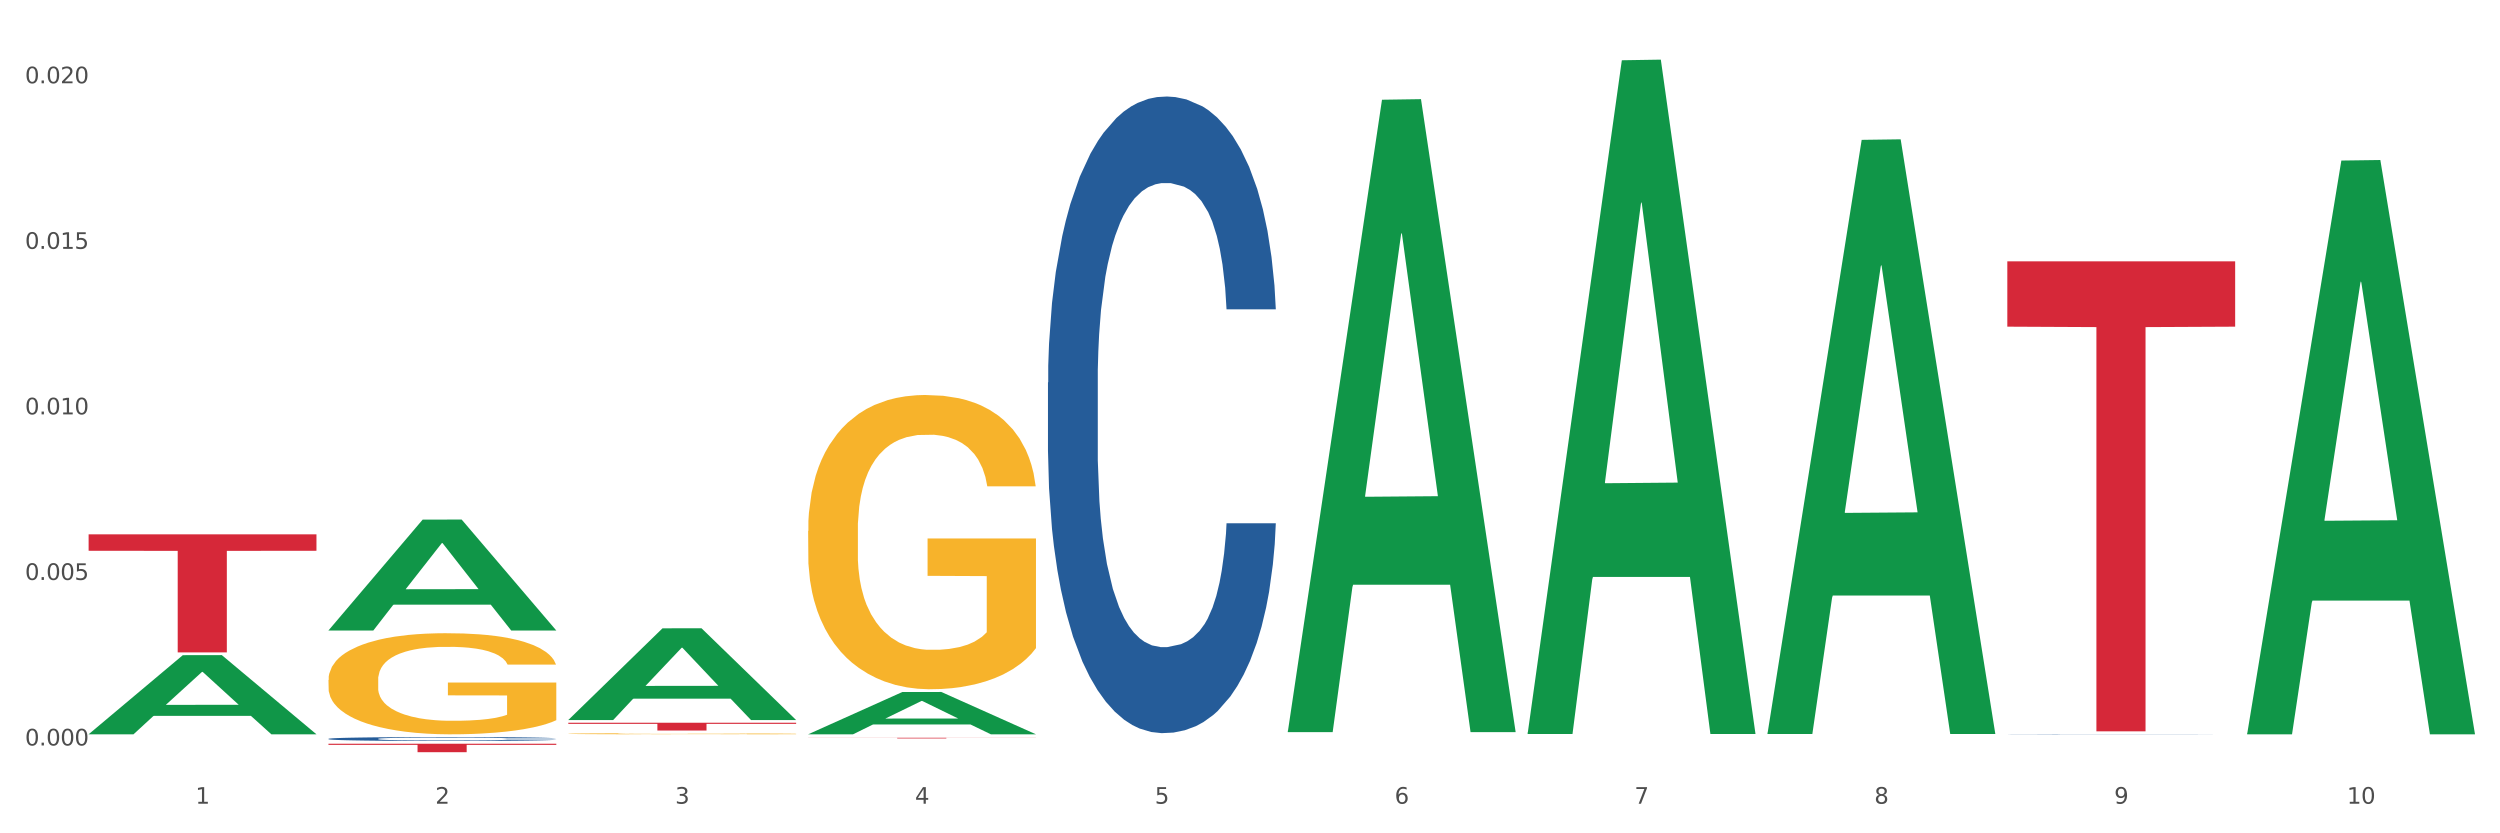 <?xml version="1.0" encoding="utf-8" standalone="no"?>
<!DOCTYPE svg PUBLIC "-//W3C//DTD SVG 1.1//EN"
  "http://www.w3.org/Graphics/SVG/1.1/DTD/svg11.dtd">
<svg xmlns:xlink="http://www.w3.org/1999/xlink" width="1080pt" height="360pt" viewBox="0 0 1080 360" xmlns="http://www.w3.org/2000/svg" version="1.1">
 <rect x="0" y="0" width="1080" height="360" fill="#333333" stroke="none"/>
 <defs>
  <style type="text/css">*{stroke-linejoin: round; stroke-linecap: butt}</style>
 </defs>
 <g id="figure_1">
  <g id="patch_1">
   <path d="M 0 360 
L 1080 360 
L 1080 0 
L 0 0 
z
" style="fill: #ffffff; stroke: #ffffff; stroke-linejoin: miter"/>
  </g>
  <g id="axes_1">
   <g id="matplotlib.axis_1">
    <g id="xtick_1">
     <g id="text_1">
      <!-- 1 -->
      <g style="fill: #4d4d4d" transform="translate(84.444 347.204) scale(0.096 -0.096)">
       <defs>
        <path id="DejaVuSans-31" d="M 794 531 
L 1825 531 
L 1825 4091 
L 703 3866 
L 703 4441 
L 1819 4666 
L 2450 4666 
L 2450 531 
L 3481 531 
L 3481 0 
L 794 0 
L 794 531 
z
" transform="scale(0.016)"/>
       </defs>
       <use xlink:href="#DejaVuSans-31"/>
      </g>
     </g>
    </g>
    <g id="xtick_2">
     <g id="text_2">
      <!-- 2 -->
      <g style="fill: #4d4d4d" transform="translate(188.053 347.204) scale(0.096 -0.096)">
       <defs>
        <path id="DejaVuSans-32" d="M 1228 531 
L 3431 531 
L 3431 0 
L 469 0 
L 469 531 
Q 828 903 1448 1529 
Q 2069 2156 2228 2338 
Q 2531 2678 2651 2914 
Q 2772 3150 2772 3378 
Q 2772 3750 2511 3984 
Q 2250 4219 1831 4219 
Q 1534 4219 1204 4116 
Q 875 4013 500 3803 
L 500 4441 
Q 881 4594 1212 4672 
Q 1544 4750 1819 4750 
Q 2544 4750 2975 4387 
Q 3406 4025 3406 3419 
Q 3406 3131 3298 2873 
Q 3191 2616 2906 2266 
Q 2828 2175 2409 1742 
Q 1991 1309 1228 531 
z
" transform="scale(0.016)"/>
       </defs>
       <use xlink:href="#DejaVuSans-32"/>
      </g>
     </g>
    </g>
    <g id="xtick_3">
     <g id="text_3">
      <!-- 3 -->
      <g style="fill: #4d4d4d" transform="translate(291.663 347.204) scale(0.096 -0.096)">
       <defs>
        <path id="DejaVuSans-33" d="M 2597 2516 
Q 3050 2419 3304 2112 
Q 3559 1806 3559 1356 
Q 3559 666 3084 287 
Q 2609 -91 1734 -91 
Q 1441 -91 1130 -33 
Q 819 25 488 141 
L 488 750 
Q 750 597 1062 519 
Q 1375 441 1716 441 
Q 2309 441 2620 675 
Q 2931 909 2931 1356 
Q 2931 1769 2642 2001 
Q 2353 2234 1838 2234 
L 1294 2234 
L 1294 2753 
L 1863 2753 
Q 2328 2753 2575 2939 
Q 2822 3125 2822 3475 
Q 2822 3834 2567 4026 
Q 2313 4219 1838 4219 
Q 1578 4219 1281 4162 
Q 984 4106 628 3988 
L 628 4550 
Q 988 4650 1302 4700 
Q 1616 4750 1894 4750 
Q 2613 4750 3031 4423 
Q 3450 4097 3450 3541 
Q 3450 3153 3228 2886 
Q 3006 2619 2597 2516 
z
" transform="scale(0.016)"/>
       </defs>
       <use xlink:href="#DejaVuSans-33"/>
      </g>
     </g>
    </g>
    <g id="xtick_4">
     <g id="text_4">
      <!-- 4 -->
      <g style="fill: #4d4d4d" transform="translate(395.273 347.204) scale(0.096 -0.096)">
       <defs>
        <path id="DejaVuSans-34" d="M 2419 4116 
L 825 1625 
L 2419 1625 
L 2419 4116 
z
M 2253 4666 
L 3047 4666 
L 3047 1625 
L 3713 1625 
L 3713 1100 
L 3047 1100 
L 3047 0 
L 2419 0 
L 2419 1100 
L 313 1100 
L 313 1709 
L 2253 4666 
z
" transform="scale(0.016)"/>
       </defs>
       <use xlink:href="#DejaVuSans-34"/>
      </g>
     </g>
    </g>
    <g id="xtick_5">
     <g id="text_5">
      <!-- 5 -->
      <g style="fill: #4d4d4d" transform="translate(498.883 347.204) scale(0.096 -0.096)">
       <defs>
        <path id="DejaVuSans-35" d="M 691 4666 
L 3169 4666 
L 3169 4134 
L 1269 4134 
L 1269 2991 
Q 1406 3038 1543 3061 
Q 1681 3084 1819 3084 
Q 2600 3084 3056 2656 
Q 3513 2228 3513 1497 
Q 3513 744 3044 326 
Q 2575 -91 1722 -91 
Q 1428 -91 1123 -41 
Q 819 9 494 109 
L 494 744 
Q 775 591 1075 516 
Q 1375 441 1709 441 
Q 2250 441 2565 725 
Q 2881 1009 2881 1497 
Q 2881 1984 2565 2268 
Q 2250 2553 1709 2553 
Q 1456 2553 1204 2497 
Q 953 2441 691 2322 
L 691 4666 
z
" transform="scale(0.016)"/>
       </defs>
       <use xlink:href="#DejaVuSans-35"/>
      </g>
     </g>
    </g>
    <g id="xtick_6">
     <g id="text_6">
      <!-- 6 -->
      <g style="fill: #4d4d4d" transform="translate(602.492 347.204) scale(0.096 -0.096)">
       <defs>
        <path id="DejaVuSans-36" d="M 2113 2584 
Q 1688 2584 1439 2293 
Q 1191 2003 1191 1497 
Q 1191 994 1439 701 
Q 1688 409 2113 409 
Q 2538 409 2786 701 
Q 3034 994 3034 1497 
Q 3034 2003 2786 2293 
Q 2538 2584 2113 2584 
z
M 3366 4563 
L 3366 3988 
Q 3128 4100 2886 4159 
Q 2644 4219 2406 4219 
Q 1781 4219 1451 3797 
Q 1122 3375 1075 2522 
Q 1259 2794 1537 2939 
Q 1816 3084 2150 3084 
Q 2853 3084 3261 2657 
Q 3669 2231 3669 1497 
Q 3669 778 3244 343 
Q 2819 -91 2113 -91 
Q 1303 -91 875 529 
Q 447 1150 447 2328 
Q 447 3434 972 4092 
Q 1497 4750 2381 4750 
Q 2619 4750 2861 4703 
Q 3103 4656 3366 4563 
z
" transform="scale(0.016)"/>
       </defs>
       <use xlink:href="#DejaVuSans-36"/>
      </g>
     </g>
    </g>
    <g id="xtick_7">
     <g id="text_7">
      <!-- 7 -->
      <g style="fill: #4d4d4d" transform="translate(706.102 347.204) scale(0.096 -0.096)">
       <defs>
        <path id="DejaVuSans-37" d="M 525 4666 
L 3525 4666 
L 3525 4397 
L 1831 0 
L 1172 0 
L 2766 4134 
L 525 4134 
L 525 4666 
z
" transform="scale(0.016)"/>
       </defs>
       <use xlink:href="#DejaVuSans-37"/>
      </g>
     </g>
    </g>
    <g id="xtick_8">
     <g id="text_8">
      <!-- 8 -->
      <g style="fill: #4d4d4d" transform="translate(809.712 347.204) scale(0.096 -0.096)">
       <defs>
        <path id="DejaVuSans-38" d="M 2034 2216 
Q 1584 2216 1326 1975 
Q 1069 1734 1069 1313 
Q 1069 891 1326 650 
Q 1584 409 2034 409 
Q 2484 409 2743 651 
Q 3003 894 3003 1313 
Q 3003 1734 2745 1975 
Q 2488 2216 2034 2216 
z
M 1403 2484 
Q 997 2584 770 2862 
Q 544 3141 544 3541 
Q 544 4100 942 4425 
Q 1341 4750 2034 4750 
Q 2731 4750 3128 4425 
Q 3525 4100 3525 3541 
Q 3525 3141 3298 2862 
Q 3072 2584 2669 2484 
Q 3125 2378 3379 2068 
Q 3634 1759 3634 1313 
Q 3634 634 3220 271 
Q 2806 -91 2034 -91 
Q 1263 -91 848 271 
Q 434 634 434 1313 
Q 434 1759 690 2068 
Q 947 2378 1403 2484 
z
M 1172 3481 
Q 1172 3119 1398 2916 
Q 1625 2713 2034 2713 
Q 2441 2713 2670 2916 
Q 2900 3119 2900 3481 
Q 2900 3844 2670 4047 
Q 2441 4250 2034 4250 
Q 1625 4250 1398 4047 
Q 1172 3844 1172 3481 
z
" transform="scale(0.016)"/>
       </defs>
       <use xlink:href="#DejaVuSans-38"/>
      </g>
     </g>
    </g>
    <g id="xtick_9">
     <g id="text_9">
      <!-- 9 -->
      <g style="fill: #4d4d4d" transform="translate(913.322 347.204) scale(0.096 -0.096)">
       <defs>
        <path id="DejaVuSans-39" d="M 703 97 
L 703 672 
Q 941 559 1184 500 
Q 1428 441 1663 441 
Q 2288 441 2617 861 
Q 2947 1281 2994 2138 
Q 2813 1869 2534 1725 
Q 2256 1581 1919 1581 
Q 1219 1581 811 2004 
Q 403 2428 403 3163 
Q 403 3881 828 4315 
Q 1253 4750 1959 4750 
Q 2769 4750 3195 4129 
Q 3622 3509 3622 2328 
Q 3622 1225 3098 567 
Q 2575 -91 1691 -91 
Q 1453 -91 1209 -44 
Q 966 3 703 97 
z
M 1959 2075 
Q 2384 2075 2632 2365 
Q 2881 2656 2881 3163 
Q 2881 3666 2632 3958 
Q 2384 4250 1959 4250 
Q 1534 4250 1286 3958 
Q 1038 3666 1038 3163 
Q 1038 2656 1286 2365 
Q 1534 2075 1959 2075 
z
" transform="scale(0.016)"/>
       </defs>
       <use xlink:href="#DejaVuSans-39"/>
      </g>
     </g>
    </g>
    <g id="xtick_10">
     <g id="text_10">
      <!-- 10 -->
      <g style="fill: #4d4d4d" transform="translate(1013.877 347.204) scale(0.096 -0.096)">
       <defs>
        <path id="DejaVuSans-30" d="M 2034 4250 
Q 1547 4250 1301 3770 
Q 1056 3291 1056 2328 
Q 1056 1369 1301 889 
Q 1547 409 2034 409 
Q 2525 409 2770 889 
Q 3016 1369 3016 2328 
Q 3016 3291 2770 3770 
Q 2525 4250 2034 4250 
z
M 2034 4750 
Q 2819 4750 3233 4129 
Q 3647 3509 3647 2328 
Q 3647 1150 3233 529 
Q 2819 -91 2034 -91 
Q 1250 -91 836 529 
Q 422 1150 422 2328 
Q 422 3509 836 4129 
Q 1250 4750 2034 4750 
z
" transform="scale(0.016)"/>
       </defs>
       <use xlink:href="#DejaVuSans-31"/>
       <use xlink:href="#DejaVuSans-30" transform="translate(63.623 0)"/>
      </g>
     </g>
    </g>
    <g id="xtick_11"/>
    <g id="xtick_12"/>
    <g id="xtick_13"/>
    <g id="xtick_14"/>
    <g id="xtick_15"/>
    <g id="xtick_16"/>
    <g id="xtick_17"/>
    <g id="xtick_18"/>
    <g id="xtick_19"/>
   </g>
   <g id="matplotlib.axis_2">
    <g id="ytick_1">
     <g id="text_11">
      <!-- 0.000 -->
      <g style="fill: #4d4d4d" transform="translate(10.8 322.044) scale(0.096 -0.096)">
       <defs>
        <path id="DejaVuSans-2e" d="M 684 794 
L 1344 794 
L 1344 0 
L 684 0 
L 684 794 
z
" transform="scale(0.016)"/>
       </defs>
       <use xlink:href="#DejaVuSans-30"/>
       <use xlink:href="#DejaVuSans-2e" transform="translate(63.623 0)"/>
       <use xlink:href="#DejaVuSans-30" transform="translate(95.41 0)"/>
       <use xlink:href="#DejaVuSans-30" transform="translate(159.033 0)"/>
       <use xlink:href="#DejaVuSans-30" transform="translate(222.656 0)"/>
      </g>
     </g>
    </g>
    <g id="ytick_2">
     <g id="text_12">
      <!-- 0.005 -->
      <g style="fill: #4d4d4d" transform="translate(10.8 250.529) scale(0.096 -0.096)">
       <use xlink:href="#DejaVuSans-30"/>
       <use xlink:href="#DejaVuSans-2e" transform="translate(63.623 0)"/>
       <use xlink:href="#DejaVuSans-30" transform="translate(95.41 0)"/>
       <use xlink:href="#DejaVuSans-30" transform="translate(159.033 0)"/>
       <use xlink:href="#DejaVuSans-35" transform="translate(222.656 0)"/>
      </g>
     </g>
    </g>
    <g id="ytick_3">
     <g id="text_13">
      <!-- 0.010 -->
      <g style="fill: #4d4d4d" transform="translate(10.8 179.013) scale(0.096 -0.096)">
       <use xlink:href="#DejaVuSans-30"/>
       <use xlink:href="#DejaVuSans-2e" transform="translate(63.623 0)"/>
       <use xlink:href="#DejaVuSans-30" transform="translate(95.41 0)"/>
       <use xlink:href="#DejaVuSans-31" transform="translate(159.033 0)"/>
       <use xlink:href="#DejaVuSans-30" transform="translate(222.656 0)"/>
      </g>
     </g>
    </g>
    <g id="ytick_4">
     <g id="text_14">
      <!-- 0.015 -->
      <g style="fill: #4d4d4d" transform="translate(10.8 107.498) scale(0.096 -0.096)">
       <use xlink:href="#DejaVuSans-30"/>
       <use xlink:href="#DejaVuSans-2e" transform="translate(63.623 0)"/>
       <use xlink:href="#DejaVuSans-30" transform="translate(95.41 0)"/>
       <use xlink:href="#DejaVuSans-31" transform="translate(159.033 0)"/>
       <use xlink:href="#DejaVuSans-35" transform="translate(222.656 0)"/>
      </g>
     </g>
    </g>
    <g id="ytick_5">
     <g id="text_15">
      <!-- 0.020 -->
      <g style="fill: #4d4d4d" transform="translate(10.8 35.982) scale(0.096 -0.096)">
       <use xlink:href="#DejaVuSans-30"/>
       <use xlink:href="#DejaVuSans-2e" transform="translate(63.623 0)"/>
       <use xlink:href="#DejaVuSans-30" transform="translate(95.41 0)"/>
       <use xlink:href="#DejaVuSans-32" transform="translate(159.033 0)"/>
       <use xlink:href="#DejaVuSans-30" transform="translate(222.656 0)"/>
      </g>
     </g>
    </g>
    <g id="ytick_6"/>
    <g id="ytick_7"/>
    <g id="ytick_8"/>
    <g id="ytick_9"/>
   </g>
   <g id="PolyCollection_1">
    <path d="M 38.283 317.162 
L 38.384 317.13 
L 78.974 283.035 
L 95.818 283.003 
L 136.712 317.226 
L 117.229 317.226 
L 108.401 309.257 
L 66.493 309.257 
L 66.188 309.385 
L 57.664 317.226 
L 38.283 317.226 
L 38.283 317.162 
L 71.769 304.501 
L 103.125 304.469 
L 87.599 290.298 
L 87.396 290.233 
L 87.193 290.33 
L 71.668 304.469 
L 71.769 304.501 
L 38.283 317.162 
z
" clip-path="url(#p711a662721)" style="fill: #109648"/>
    <path d="M 245.502 312.234 
L 343.932 312.234 
L 343.932 312.701 
L 305.213 312.704 
L 305.213 315.595 
L 283.988 315.595 
L 283.988 312.704 
L 245.502 312.701 
L 245.502 312.237 
L 245.502 312.234 
z
" clip-path="url(#p711a662721)" style="fill: #d62839"/>
    <path d="M 141.893 321.281 
L 240.322 321.281 
L 240.322 321.791 
L 201.603 321.794 
L 201.603 324.95 
L 180.378 324.95 
L 180.378 321.794 
L 141.893 321.791 
L 141.893 321.284 
L 141.893 321.281 
z
" clip-path="url(#p711a662721)" style="fill: #d62839"/>
    <path d="M 38.283 230.845 
L 136.712 230.845 
L 136.712 237.93 
L 97.994 237.978 
L 97.994 281.832 
L 76.768 281.832 
L 76.768 237.978 
L 38.283 237.93 
L 38.283 230.893 
L 38.283 230.845 
z
" clip-path="url(#p711a662721)" style="fill: #d62839"/>
    <path d="M 349.112 229.376 
L 349.228 229.26 
L 349.228 225.08 
L 349.461 221.481 
L 350.623 212.774 
L 352.366 205.576 
L 353.644 201.744 
L 354.923 198.61 
L 356.433 195.475 
L 358.293 192.224 
L 361.663 187.464 
L 363.755 185.026 
L 366.311 182.472 
L 370.96 178.757 
L 374.33 176.667 
L 377.816 174.926 
L 383.51 172.836 
L 387.229 171.907 
L 391.18 171.211 
L 395.945 170.746 
L 399.547 170.63 
L 407.449 170.979 
L 414.189 172.023 
L 417.443 172.836 
L 421.627 174.229 
L 423.835 175.158 
L 427.437 177.016 
L 431.156 179.454 
L 433.713 181.543 
L 437.548 185.491 
L 440.453 189.438 
L 443.126 194.314 
L 444.52 197.681 
L 445.566 200.816 
L 446.496 204.415 
L 447.425 210.103 
L 426.508 210.103 
L 425.694 206.04 
L 424.416 202.209 
L 422.557 198.494 
L 420.93 196.172 
L 418.141 193.269 
L 415.584 191.412 
L 412.911 190.019 
L 409.657 188.858 
L 407.101 188.277 
L 403.498 187.813 
L 396.409 187.929 
L 391.645 188.858 
L 388.391 190.019 
L 386.299 191.063 
L 384.44 192.224 
L 382.348 193.85 
L 379.908 196.288 
L 378.165 198.494 
L 376.421 201.28 
L 375.027 204.066 
L 373.749 207.317 
L 372.703 210.8 
L 371.889 214.399 
L 371.192 218.811 
L 370.611 226.125 
L 370.611 242.03 
L 370.843 245.629 
L 371.424 250.389 
L 372.122 253.988 
L 373.284 258.284 
L 374.33 261.187 
L 376.305 265.366 
L 378.513 268.849 
L 380.256 271.055 
L 381.999 272.912 
L 385.021 275.467 
L 388.391 277.556 
L 391.296 278.833 
L 395.247 279.994 
L 397.92 280.459 
L 400.244 280.691 
L 405.939 280.691 
L 410.006 280.343 
L 414.538 279.53 
L 418.024 278.485 
L 420.93 277.208 
L 424.183 275.118 
L 426.275 273.145 
L 426.275 248.88 
L 400.709 248.764 
L 400.709 232.626 
L 447.542 232.626 
L 447.542 279.994 
L 445.566 282.432 
L 443.358 284.638 
L 441.034 286.612 
L 437.548 289.05 
L 433.364 291.372 
L 429.645 292.997 
L 425.694 294.391 
L 421.046 295.668 
L 415.003 296.829 
L 411.284 297.293 
L 406.636 297.641 
L 401.174 297.757 
L 396.409 297.525 
L 391.761 296.945 
L 386.88 295.9 
L 382.116 294.391 
L 378.513 292.881 
L 374.911 291.024 
L 371.076 288.586 
L 368.054 286.264 
L 365.73 284.174 
L 363.174 281.504 
L 360.385 278.021 
L 358.293 274.886 
L 356.433 271.635 
L 354.458 267.456 
L 353.063 263.857 
L 351.669 259.329 
L 350.855 255.962 
L 349.926 250.738 
L 349.228 243.424 
L 349.112 229.376 
z
" clip-path="url(#p711a662721)" style="fill: #f7b32b"/>
    <path d="M 245.502 316.979 
L 245.619 316.978 
L 245.619 316.963 
L 245.851 316.95 
L 247.013 316.918 
L 248.756 316.892 
L 250.035 316.878 
L 251.313 316.867 
L 252.824 316.856 
L 254.683 316.844 
L 258.053 316.827 
L 260.145 316.818 
L 262.701 316.809 
L 267.35 316.795 
L 270.72 316.788 
L 274.206 316.781 
L 279.9 316.774 
L 283.619 316.77 
L 287.57 316.768 
L 292.335 316.766 
L 295.937 316.766 
L 303.84 316.767 
L 310.58 316.771 
L 313.834 316.774 
L 318.017 316.779 
L 320.225 316.782 
L 323.828 316.789 
L 327.546 316.798 
L 330.103 316.805 
L 333.938 316.82 
L 336.843 316.834 
L 339.516 316.852 
L 340.91 316.864 
L 341.956 316.875 
L 342.886 316.888 
L 343.816 316.909 
L 322.898 316.909 
L 322.084 316.894 
L 320.806 316.88 
L 318.947 316.867 
L 317.32 316.858 
L 314.531 316.848 
L 311.974 316.841 
L 309.301 316.836 
L 306.048 316.832 
L 303.491 316.83 
L 299.888 316.828 
L 292.8 316.828 
L 288.035 316.832 
L 284.781 316.836 
L 282.689 316.84 
L 280.83 316.844 
L 278.738 316.85 
L 276.298 316.859 
L 274.555 316.867 
L 272.812 316.877 
L 271.417 316.887 
L 270.139 316.899 
L 269.093 316.911 
L 268.28 316.924 
L 267.582 316.94 
L 267.001 316.967 
L 267.001 317.024 
L 267.234 317.037 
L 267.815 317.055 
L 268.512 317.068 
L 269.674 317.083 
L 270.72 317.094 
L 272.695 317.109 
L 274.903 317.122 
L 276.647 317.13 
L 278.39 317.136 
L 281.411 317.145 
L 284.781 317.153 
L 287.686 317.158 
L 291.638 317.162 
L 294.31 317.164 
L 296.635 317.164 
L 302.329 317.164 
L 306.396 317.163 
L 310.928 317.16 
L 314.415 317.156 
L 317.32 317.152 
L 320.574 317.144 
L 322.665 317.137 
L 322.665 317.049 
L 297.099 317.049 
L 297.099 316.99 
L 343.932 316.99 
L 343.932 317.162 
L 341.956 317.171 
L 339.748 317.179 
L 337.424 317.186 
L 333.938 317.195 
L 329.754 317.203 
L 326.036 317.209 
L 322.084 317.214 
L 317.436 317.219 
L 311.393 317.223 
L 307.674 317.225 
L 303.026 317.226 
L 297.564 317.226 
L 292.8 317.225 
L 288.151 317.223 
L 283.271 317.22 
L 278.506 317.214 
L 274.903 317.209 
L 271.301 317.202 
L 267.466 317.193 
L 264.445 317.185 
L 262.12 317.177 
L 259.564 317.167 
L 256.775 317.155 
L 254.683 317.143 
L 252.824 317.132 
L 250.848 317.116 
L 249.454 317.103 
L 248.059 317.087 
L 247.246 317.075 
L 246.316 317.056 
L 245.619 317.029 
L 245.502 316.979 
z
" clip-path="url(#p711a662721)" style="fill: #f7b32b"/>
    <path d="M 141.893 293.731 
L 142.009 293.691 
L 142.009 292.255 
L 142.241 291.019 
L 143.403 288.027 
L 145.147 285.554 
L 146.425 284.238 
L 147.703 283.161 
L 149.214 282.084 
L 151.073 280.967 
L 154.443 279.331 
L 156.535 278.494 
L 159.092 277.616 
L 163.74 276.339 
L 167.11 275.621 
L 170.596 275.023 
L 176.291 274.305 
L 180.009 273.986 
L 183.961 273.747 
L 188.725 273.587 
L 192.328 273.547 
L 200.23 273.667 
L 206.97 274.026 
L 210.224 274.305 
L 214.407 274.784 
L 216.615 275.103 
L 220.218 275.741 
L 223.937 276.579 
L 226.493 277.297 
L 230.328 278.653 
L 233.233 280.009 
L 235.906 281.685 
L 237.301 282.841 
L 238.346 283.918 
L 239.276 285.155 
L 240.206 287.11 
L 219.288 287.11 
L 218.475 285.714 
L 217.196 284.397 
L 215.337 283.121 
L 213.71 282.323 
L 210.921 281.326 
L 208.364 280.687 
L 205.692 280.209 
L 202.438 279.81 
L 199.881 279.61 
L 196.279 279.451 
L 189.19 279.491 
L 184.425 279.81 
L 181.171 280.209 
L 179.08 280.568 
L 177.22 280.967 
L 175.129 281.525 
L 172.688 282.363 
L 170.945 283.121 
L 169.202 284.078 
L 167.807 285.035 
L 166.529 286.152 
L 165.483 287.349 
L 164.67 288.586 
L 163.973 290.101 
L 163.391 292.614 
L 163.391 298.079 
L 163.624 299.316 
L 164.205 300.951 
L 164.902 302.188 
L 166.064 303.664 
L 167.11 304.661 
L 169.086 306.097 
L 171.294 307.294 
L 173.037 308.052 
L 174.78 308.69 
L 177.801 309.567 
L 181.171 310.285 
L 184.077 310.724 
L 188.028 311.123 
L 190.701 311.283 
L 193.025 311.362 
L 198.719 311.362 
L 202.786 311.243 
L 207.319 310.964 
L 210.805 310.605 
L 213.71 310.166 
L 216.964 309.448 
L 219.056 308.77 
L 219.056 300.433 
L 193.49 300.393 
L 193.49 294.848 
L 240.322 294.848 
L 240.322 311.123 
L 238.346 311.961 
L 236.138 312.719 
L 233.814 313.397 
L 230.328 314.235 
L 226.144 315.032 
L 222.426 315.591 
L 218.475 316.069 
L 213.826 316.508 
L 207.783 316.907 
L 204.065 317.067 
L 199.416 317.186 
L 193.955 317.226 
L 189.19 317.146 
L 184.542 316.947 
L 179.661 316.588 
L 174.896 316.069 
L 171.294 315.551 
L 167.691 314.913 
L 163.856 314.075 
L 160.835 313.277 
L 158.511 312.559 
L 155.954 311.642 
L 153.165 310.445 
L 151.073 309.368 
L 149.214 308.251 
L 147.238 306.815 
L 145.844 305.578 
L 144.449 304.023 
L 143.636 302.866 
L 142.706 301.071 
L 142.009 298.558 
L 141.893 293.731 
z
" clip-path="url(#p711a662721)" style="fill: #f7b32b"/>
    <path d="M 141.893 319.167 
L 142.009 319.165 
L 142.009 319.121 
L 142.358 319.062 
L 143.638 318.952 
L 145.267 318.869 
L 148.059 318.772 
L 149.572 318.732 
L 151.55 318.686 
L 155.622 318.613 
L 160.276 318.55 
L 163.533 318.516 
L 165.977 318.494 
L 171.445 318.455 
L 174.586 318.437 
L 177.844 318.423 
L 180.636 318.414 
L 185.29 318.403 
L 189.013 318.398 
L 193.318 318.397 
L 196.925 318.398 
L 201.695 318.405 
L 208.676 318.423 
L 211.352 318.434 
L 214.958 318.453 
L 218.682 318.478 
L 221.707 318.503 
L 225.197 318.539 
L 228.804 318.586 
L 232.294 318.646 
L 234.737 318.7 
L 236.715 318.758 
L 238.46 318.829 
L 239.74 318.905 
L 240.322 318.97 
L 219.031 318.97 
L 218.449 318.912 
L 217.285 318.849 
L 216.122 318.807 
L 214.842 318.772 
L 212.864 318.733 
L 211.119 318.708 
L 208.21 318.678 
L 205.534 318.66 
L 203.324 318.649 
L 200.648 318.639 
L 194.947 318.63 
L 190.875 318.63 
L 188.315 318.633 
L 185.174 318.641 
L 182.498 318.652 
L 179.356 318.671 
L 176.913 318.691 
L 174.47 318.718 
L 173.074 318.736 
L 170.979 318.771 
L 169.583 318.799 
L 167.722 318.847 
L 166.675 318.882 
L 164.813 318.971 
L 163.999 319.037 
L 163.65 319.082 
L 163.417 319.132 
L 163.417 319.376 
L 164.115 319.486 
L 164.697 319.533 
L 165.627 319.586 
L 167.373 319.655 
L 169.932 319.722 
L 172.608 319.771 
L 174.819 319.8 
L 176.913 319.822 
L 179.007 319.84 
L 181.567 319.855 
L 183.661 319.865 
L 186.803 319.874 
L 190.526 319.879 
L 193.434 319.879 
L 199.368 319.871 
L 202.044 319.863 
L 204.604 319.852 
L 207.396 319.835 
L 209.606 319.816 
L 210.886 319.802 
L 212.981 319.772 
L 214.609 319.741 
L 216.006 319.705 
L 216.936 319.674 
L 217.983 319.627 
L 218.798 319.574 
L 219.031 319.545 
L 240.322 319.545 
L 239.857 319.602 
L 239.042 319.656 
L 237.413 319.73 
L 236.134 319.772 
L 234.156 319.824 
L 232.061 319.868 
L 229.153 319.916 
L 226.477 319.952 
L 223.684 319.984 
L 220.659 320.012 
L 215.191 320.051 
L 213.213 320.062 
L 209.025 320.081 
L 205.767 320.092 
L 200.997 320.102 
L 196.11 320.109 
L 190.991 320.11 
L 186.454 320.107 
L 181.451 320.098 
L 178.309 320.088 
L 174.819 320.074 
L 170.747 320.052 
L 166.907 320.026 
L 163.301 319.995 
L 159.926 319.959 
L 156.785 319.918 
L 152.713 319.851 
L 149.688 319.785 
L 147.477 319.724 
L 145.965 319.672 
L 144.452 319.606 
L 143.638 319.561 
L 142.358 319.452 
L 141.893 319.35 
L 141.893 319.167 
z
" clip-path="url(#p711a662721)" style="fill: #255c99"/>
    <path d="M 349.112 318.71 
L 447.542 318.71 
L 447.542 318.751 
L 408.823 318.751 
L 408.823 319.006 
L 387.598 319.006 
L 387.598 318.751 
L 349.112 318.751 
L 349.112 318.71 
L 349.112 318.71 
z
" clip-path="url(#p711a662721)" style="fill: #d62839"/>
    <path d="M 867.161 317.166 
L 867.277 317.166 
L 867.277 317.163 
L 867.626 317.159 
L 868.906 317.152 
L 870.535 317.147 
L 873.327 317.141 
L 874.84 317.138 
L 876.818 317.136 
L 880.89 317.131 
L 885.544 317.127 
L 888.801 317.125 
L 891.245 317.123 
L 896.713 317.121 
L 899.854 317.12 
L 903.112 317.119 
L 905.904 317.118 
L 910.558 317.117 
L 914.281 317.117 
L 918.586 317.117 
L 922.193 317.117 
L 926.963 317.118 
L 933.944 317.119 
L 936.62 317.119 
L 940.227 317.121 
L 943.95 317.122 
L 946.975 317.124 
L 950.465 317.126 
L 954.072 317.129 
L 957.562 317.133 
L 960.006 317.136 
L 961.984 317.14 
L 963.729 317.145 
L 965.009 317.149 
L 965.59 317.154 
L 944.299 317.154 
L 943.717 317.15 
L 942.554 317.146 
L 941.39 317.143 
L 940.11 317.141 
L 938.132 317.138 
L 936.387 317.137 
L 933.479 317.135 
L 930.803 317.134 
L 928.592 317.133 
L 925.916 317.133 
L 920.215 317.132 
L 916.143 317.132 
L 913.583 317.132 
L 910.442 317.133 
L 907.766 317.133 
L 904.625 317.135 
L 902.181 317.136 
L 899.738 317.137 
L 898.342 317.139 
L 896.248 317.141 
L 894.851 317.143 
L 892.99 317.146 
L 891.943 317.148 
L 890.081 317.154 
L 889.267 317.158 
L 888.918 317.161 
L 888.685 317.164 
L 888.685 317.179 
L 889.383 317.186 
L 889.965 317.189 
L 890.896 317.193 
L 892.641 317.197 
L 895.201 317.202 
L 897.877 317.205 
L 900.087 317.206 
L 902.181 317.208 
L 904.276 317.209 
L 906.835 317.21 
L 908.929 317.211 
L 912.071 317.211 
L 915.794 317.211 
L 918.703 317.211 
L 924.636 317.211 
L 927.312 317.21 
L 929.872 317.21 
L 932.664 317.209 
L 934.875 317.207 
L 936.155 317.207 
L 938.249 317.205 
L 939.878 317.203 
L 941.274 317.2 
L 942.205 317.198 
L 943.252 317.195 
L 944.066 317.192 
L 944.299 317.19 
L 965.59 317.19 
L 965.125 317.194 
L 964.31 317.197 
L 962.682 317.202 
L 961.402 317.205 
L 959.424 317.208 
L 957.33 317.211 
L 954.421 317.214 
L 951.745 317.216 
L 948.953 317.218 
L 945.928 317.22 
L 940.459 317.222 
L 938.481 317.223 
L 934.293 317.224 
L 931.035 317.225 
L 926.265 317.226 
L 921.379 317.226 
L 916.259 317.226 
L 911.722 317.226 
L 906.719 317.225 
L 903.577 317.225 
L 900.087 317.224 
L 896.015 317.223 
L 892.176 317.221 
L 888.569 317.219 
L 885.195 317.217 
L 882.053 317.214 
L 877.981 317.21 
L 874.956 317.205 
L 872.746 317.202 
L 871.233 317.198 
L 869.721 317.194 
L 868.906 317.191 
L 867.626 317.184 
L 867.161 317.178 
L 867.161 317.166 
z
" clip-path="url(#p711a662721)" style="fill: #255c99"/>
    <path d="M 452.722 165.267 
L 452.838 165.016 
L 452.838 157.983 
L 453.187 148.438 
L 454.467 130.856 
L 456.096 117.544 
L 458.888 101.971 
L 460.401 95.441 
L 462.379 88.157 
L 466.451 76.351 
L 471.105 66.304 
L 474.362 60.779 
L 476.806 57.262 
L 482.274 50.983 
L 485.415 48.22 
L 488.673 45.959 
L 491.465 44.452 
L 496.119 42.694 
L 499.842 41.941 
L 504.147 41.689 
L 507.754 41.941 
L 512.524 42.945 
L 519.505 45.959 
L 522.181 47.718 
L 525.788 50.732 
L 529.511 54.75 
L 532.536 58.769 
L 536.026 64.546 
L 539.633 72.081 
L 543.123 81.626 
L 545.567 90.417 
L 547.545 99.711 
L 549.29 111.013 
L 550.57 123.321 
L 551.151 133.619 
L 529.86 133.619 
L 529.278 124.326 
L 528.115 114.279 
L 526.951 107.497 
L 525.671 101.971 
L 523.693 95.692 
L 521.948 91.673 
L 519.04 86.901 
L 516.364 83.887 
L 514.153 82.128 
L 511.477 80.621 
L 505.776 79.114 
L 501.704 79.114 
L 499.144 79.617 
L 496.003 80.873 
L 493.327 82.631 
L 490.186 85.645 
L 487.742 88.91 
L 485.299 93.18 
L 483.903 96.194 
L 481.809 101.72 
L 480.412 106.241 
L 478.551 114.027 
L 477.504 119.553 
L 475.642 133.87 
L 474.828 144.42 
L 474.479 151.704 
L 474.246 159.741 
L 474.246 198.924 
L 474.944 216.506 
L 475.526 224.042 
L 476.457 232.582 
L 478.202 243.633 
L 480.762 254.434 
L 483.438 262.22 
L 485.648 266.992 
L 487.742 270.509 
L 489.837 273.272 
L 492.396 275.783 
L 494.49 277.29 
L 497.632 278.798 
L 501.355 279.551 
L 504.264 279.551 
L 510.197 278.295 
L 512.873 277.039 
L 515.433 275.281 
L 518.225 272.518 
L 520.436 269.504 
L 521.716 267.244 
L 523.81 262.471 
L 525.439 257.448 
L 526.835 251.671 
L 527.766 246.647 
L 528.813 239.112 
L 529.627 230.572 
L 529.86 226.051 
L 551.151 226.051 
L 550.686 235.093 
L 549.871 243.884 
L 548.243 255.69 
L 546.963 262.471 
L 544.985 270.76 
L 542.891 277.793 
L 539.982 285.579 
L 537.306 291.356 
L 534.514 296.38 
L 531.489 300.901 
L 526.02 307.18 
L 524.042 308.938 
L 519.854 311.952 
L 516.596 313.711 
L 511.826 315.469 
L 506.94 316.474 
L 501.82 316.725 
L 497.283 316.222 
L 492.28 314.715 
L 489.138 313.208 
L 485.648 310.948 
L 481.576 307.431 
L 477.737 303.161 
L 474.13 298.138 
L 470.756 292.361 
L 467.614 285.83 
L 463.542 275.03 
L 460.517 264.481 
L 458.307 254.685 
L 456.794 246.396 
L 455.282 235.847 
L 454.467 228.563 
L 453.187 210.981 
L 452.722 194.654 
L 452.722 165.267 
z
" clip-path="url(#p711a662721)" style="fill: #255c99"/>
    <path d="M 970.771 316.76 
L 970.872 316.527 
L 1011.462 69.357 
L 1028.306 69.124 
L 1069.2 317.226 
L 1049.717 317.226 
L 1040.889 259.452 
L 998.98 259.452 
L 998.676 260.384 
L 990.152 317.226 
L 970.771 317.226 
L 970.771 316.76 
L 1004.257 224.974 
L 1035.612 224.741 
L 1020.087 122.006 
L 1019.884 121.54 
L 1019.681 122.239 
L 1004.156 224.741 
L 1004.257 224.974 
L 970.771 316.76 
z
" clip-path="url(#p711a662721)" style="fill: #109648"/>
    <path d="M 763.551 316.619 
L 763.653 316.378 
L 804.242 60.42 
L 821.087 60.179 
L 861.981 317.102 
L 842.498 317.102 
L 833.669 257.274 
L 791.761 257.274 
L 791.456 258.239 
L 782.933 317.102 
L 763.551 317.102 
L 763.551 316.619 
L 797.037 221.57 
L 828.393 221.329 
L 812.867 114.941 
L 812.664 114.458 
L 812.461 115.182 
L 796.936 221.329 
L 797.037 221.57 
L 763.551 316.619 
z
" clip-path="url(#p711a662721)" style="fill: #109648"/>
    <path d="M 659.941 316.53 
L 660.043 316.257 
L 700.632 26.033 
L 717.477 25.759 
L 758.371 317.077 
L 738.888 317.077 
L 730.06 249.24 
L 688.151 249.24 
L 687.847 250.334 
L 679.323 317.077 
L 659.941 317.077 
L 659.941 316.53 
L 693.428 208.756 
L 724.783 208.483 
L 709.258 87.853 
L 709.055 87.306 
L 708.852 88.126 
L 693.326 208.483 
L 693.428 208.756 
L 659.941 316.53 
z
" clip-path="url(#p711a662721)" style="fill: #109648"/>
    <path d="M 556.332 315.773 
L 556.433 315.516 
L 597.023 43.085 
L 613.867 42.828 
L 654.761 316.286 
L 635.278 316.286 
L 626.45 252.608 
L 584.541 252.608 
L 584.237 253.635 
L 575.713 316.286 
L 556.332 316.286 
L 556.332 315.773 
L 589.818 214.606 
L 621.173 214.349 
L 605.648 101.115 
L 605.445 100.601 
L 605.242 101.371 
L 589.717 214.349 
L 589.818 214.606 
L 556.332 315.773 
z
" clip-path="url(#p711a662721)" style="fill: #109648"/>
    <path d="M 349.112 317.192 
L 349.214 317.175 
L 389.803 298.945 
L 406.648 298.928 
L 447.542 317.226 
L 428.059 317.226 
L 419.23 312.965 
L 377.322 312.965 
L 377.017 313.034 
L 368.494 317.226 
L 349.112 317.226 
L 349.112 317.192 
L 382.598 310.422 
L 413.954 310.405 
L 398.428 302.828 
L 398.225 302.794 
L 398.022 302.845 
L 382.497 310.405 
L 382.598 310.422 
L 349.112 317.192 
z
" clip-path="url(#p711a662721)" style="fill: #109648"/>
    <path d="M 245.502 310.989 
L 245.604 310.952 
L 286.193 271.435 
L 303.038 271.398 
L 343.932 311.063 
L 324.449 311.063 
L 315.621 301.827 
L 273.712 301.827 
L 273.408 301.976 
L 264.884 311.063 
L 245.502 311.063 
L 245.502 310.989 
L 278.989 296.314 
L 310.344 296.277 
L 294.819 279.852 
L 294.616 279.778 
L 294.413 279.889 
L 278.887 296.277 
L 278.989 296.314 
L 245.502 310.989 
z
" clip-path="url(#p711a662721)" style="fill: #109648"/>
    <path d="M 141.893 272.287 
L 141.994 272.242 
L 182.584 224.481 
L 199.428 224.436 
L 240.322 272.377 
L 220.839 272.377 
L 212.011 261.213 
L 170.102 261.213 
L 169.798 261.393 
L 161.274 272.377 
L 141.893 272.377 
L 141.893 272.287 
L 175.379 254.551 
L 206.734 254.506 
L 191.209 234.654 
L 191.006 234.564 
L 190.803 234.699 
L 175.278 254.506 
L 175.379 254.551 
L 141.893 272.287 
z
" clip-path="url(#p711a662721)" style="fill: #109648"/>
    <path d="M 867.161 112.904 
L 965.59 112.904 
L 965.59 141.12 
L 926.872 141.311 
L 926.872 315.947 
L 905.646 315.947 
L 905.646 141.311 
L 867.161 141.12 
L 867.161 113.095 
L 867.161 112.904 
z
" clip-path="url(#p711a662721)" style="fill: #d62839"/>
   </g>
  </g>
 </g>
 <defs>
  <clipPath id="p711a662721">
   <rect x="38.283" y="10.8" width="1030.917" height="329.109"/>
  </clipPath>
 </defs>
</svg>
